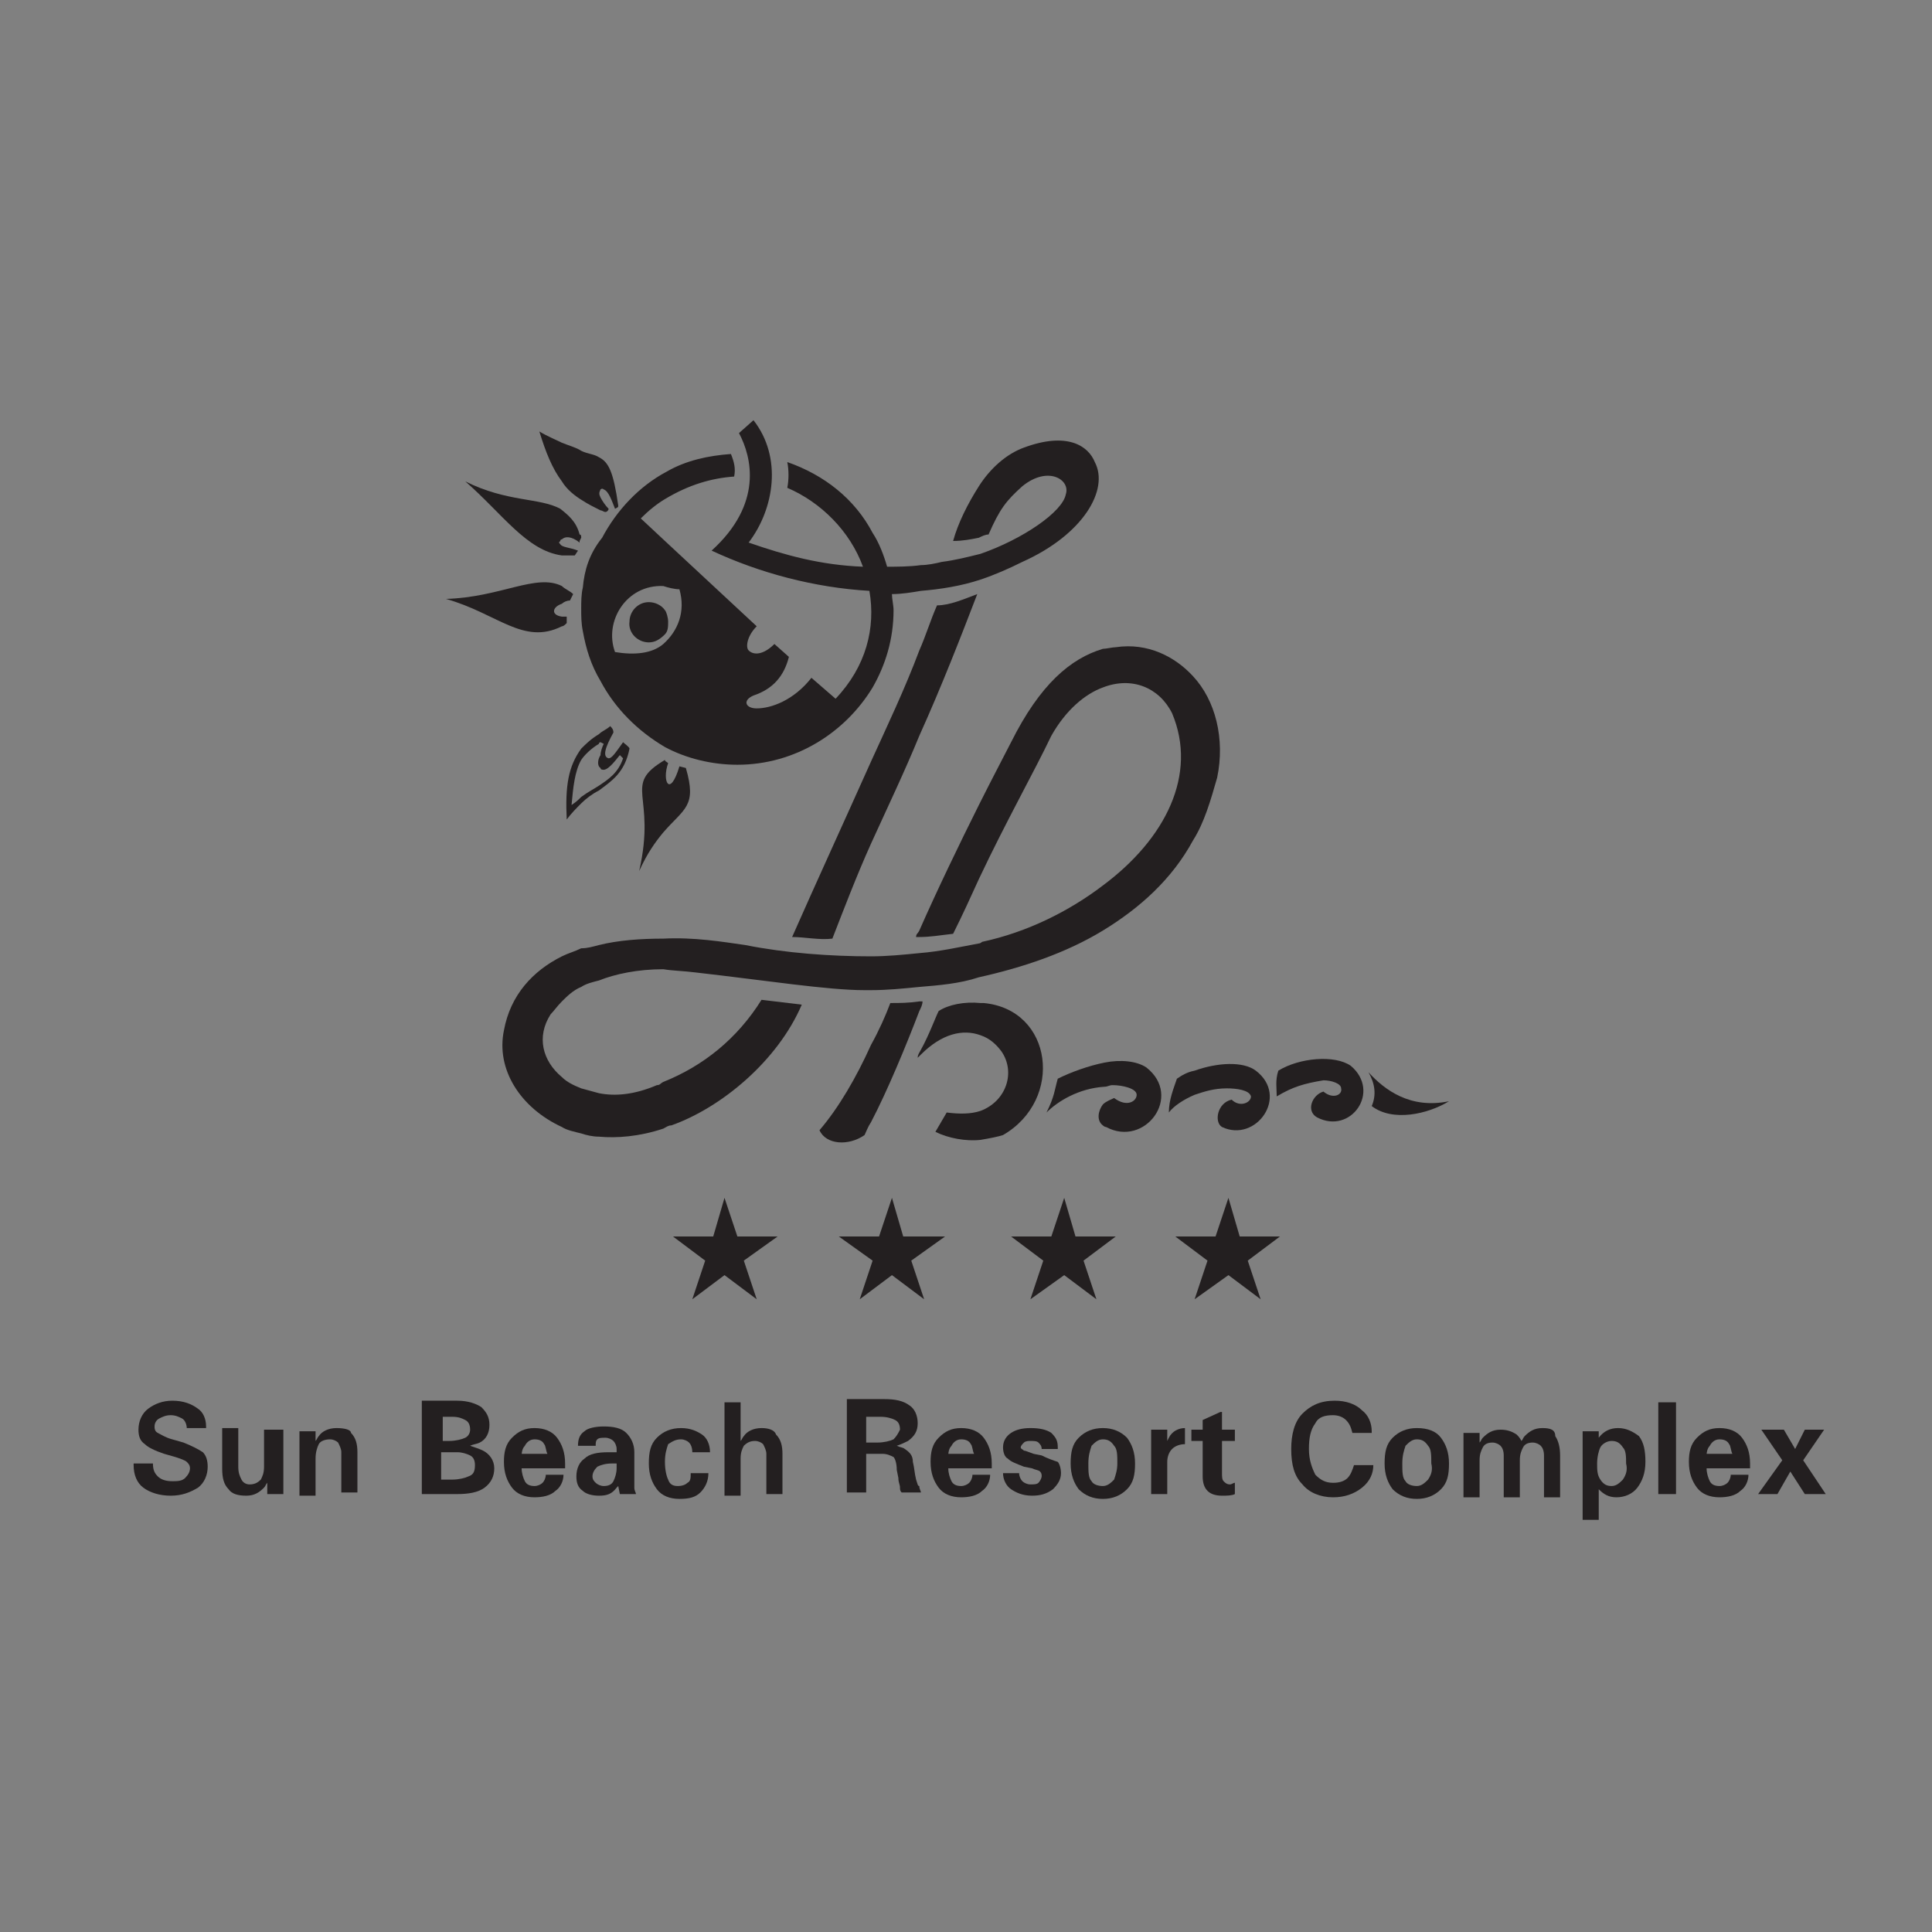 <?xml version="1.0" encoding="utf-8"?>
<!-- Generator: Adobe Illustrator 19.0.0, SVG Export Plug-In . SVG Version: 6.00 Build 0)  -->
<svg version="1.1" id="Layer_1" xmlns="http://www.w3.org/2000/svg" xmlns:xlink="http://www.w3.org/1999/xlink" x="0px" y="0px"
	 viewBox="-1839 1841 120 120" style="enable-background:new -1839 1841 120 120;" xml:space="preserve">
<rect x="-1839" y="1841" width="120" height="120" fill="#808080" stroke="none"/>
<style type="text/css">
	.st0{fill:#3DA8C0;}
	.st1{fill:#3EA9C1;}
	.st2{fill:#BFE2EA;}
	.st3{fill:#2A0B41;stroke:#FFFFFF;stroke-width:1.198;stroke-miterlimit:10;}
	.st4{fill:#FFFFFF;}
	.st5{fill:#231F20;}
</style>
<g>
	<g>
		<path class="st0" d="M-11179.4,6733.4v58.9h35.7v4.6h-40.6v-63.5H-11179.4z"/>
		<path class="st0" d="M-11099.1,6762.7h37.2v4.4h-37.2v25h40.1v4.7h-44.9v-63.5h43.8v4.6h-39L-11099.1,6762.7L-11099.1,6762.7z"/>
		<path class="st0" d="M-11005,6737.8h-22.9v-4.4h50.8v4.4h-22.9v59h-4.9L-11005,6737.8L-11005,6737.8z"/>
		<path class="st0" d="M-10883.3,6765.2c-0.1,16.7-10.7,32.7-32,32.7s-32-16.1-32-32.9c0-17.1,10.6-32.7,32-32.7
			C-10893.9,6732.4-10883.2,6748.1-10883.3,6765.2z M-10942.5,6765.1c0.1,14.3,9.2,28.3,27.2,28.3c18.1,0,27.3-14,27.3-28.3
			c0-14.7-9.1-28.2-27.3-28.2S-10942.6,6750.2-10942.5,6765.1z"/>
	</g>
</g>
<g>
	<circle class="st1" cx="-10896.3" cy="6741.5" r="10.9"/>
	<circle class="st2" cx="-10896.3" cy="6741.5" r="8"/>
	<circle class="st3" cx="-10896.3" cy="6741.5" r="3.5"/>
</g>
<g>
	<g>
		<g>
			<path class="st4" d="M-6843,4843.5v-58.9h-4.9v63.5h40.6v-4.6H-6843z"/>
			<path class="st4" d="M-6762.7,4843.4v-25h37.2v-4.4h-37.2v-24.7h39v-4.6h-43.8v63.5h44.9v-4.7h-40.1V4843.4z"/>
			<path class="st4" d="M-6691.6,4784.7v4.3h23v59.1h4.9V4789h22.9v-4.3H-6691.6L-6691.6,4784.7z"/>
			<path class="st4" d="M-6556.5,4791.9c-1-0.9-2-1.8-3.2-2.6c-0.1,0-0.1,0-0.2,0c-1.8,0-3.3,1.4-3.5,3.2c1.6,1.1,3,2.3,4.3,3.6
				c1.5-0.4,2.6-1.7,2.6-3.4C-6556.4,4792.4-6556.5,4792.1-6556.5,4791.9z M-6551,4799.1c-0.5-0.9-1.1-1.9-1.7-2.8
				c-0.8,1.5-2,2.7-3.4,3.5c0.5,0.8,1,1.7,1.4,2.5c2.1,4.2,3.1,9.1,3.1,14c0,14.3-9.2,28.3-27.3,28.3c-18,0-27.1-14-27.2-28.3
				c-0.1-15,9-28.2,27.2-28.2c3.2,0,6,0.4,8.6,1.1c0.9,0.3,1.9,0.6,2.7,1c0.5-1.6,1.5-2.9,2.7-3.9c-1-0.4-2-0.8-3-1.1
				c-3.3-1-7-1.6-11.1-1.6c-21.4,0-32,15.6-32,32.7c0,16.8,10.7,32.9,32,32.9s31.9-16.1,32-32.7
				C-6546.9,4810.3-6548.2,4804.2-6551,4799.1z"/>
		</g>
	</g>
	<g>
		<path class="st4" d="M-6559.9,4781.8c-3.1,0-6,1.3-8,3.4c-1.1,1.2-1.9,2.5-2.4,4.1c-0.4,1.1-0.5,2.2-0.5,3.4
			c0,6,4.9,10.9,10.9,10.9c1.9,0,3.6-0.5,5.2-1.3c1.5-0.8,2.7-1.9,3.7-3.3c1.3-1.8,2.1-4,2.1-6.4
			C-6549,4786.7-6553.9,4781.8-6559.9,4781.8z M-6556.1,4799.8c-1.1,0.6-2.4,0.9-3.7,0.9c-4.4,0-8-3.6-8-8c0-0.9,0.1-1.7,0.4-2.4
			c0.5-1.6,1.5-2.9,2.7-3.9c1.4-1.1,3.1-1.7,4.9-1.7c4.4,0,8,3.6,8,8c0,1.3-0.3,2.5-0.9,3.6
			C-6553.5,4797.8-6554.7,4799-6556.1,4799.8z M-6559.7,4789.3c-0.1,0-0.1,0-0.2,0c-1.8,0-3.3,1.4-3.5,3.2c0,0.1,0,0.2,0,0.3
			c0,1.9,1.6,3.5,3.5,3.5c0.3,0,0.6,0,0.9-0.1c1.5-0.4,2.6-1.7,2.6-3.4c0-0.3,0-0.6-0.1-0.9
			C-6556.9,4790.4-6558.2,4789.3-6559.7,4789.3z"/>
		<path class="st4" d="M-6556.4,4792.7c0,1.6-1.1,3-2.6,3.4c-0.3,0.1-0.6,0.1-0.9,0.1c-1.9,0-3.5-1.5-3.5-3.5c0-0.1,0-0.2,0-0.3
			c0.1-1.8,1.6-3.2,3.5-3.2c0.1,0,0.1,0,0.2,0c1.5,0.1,2.8,1.2,3.2,2.6C-6556.5,4792.1-6556.4,4792.4-6556.4,4792.7z"/>
		<path class="st4" d="M-6556.4,4792.7c0,1.6-1.1,3-2.6,3.4c-0.3,0.1-0.6,0.1-0.9,0.1c-1.9,0-3.5-1.5-3.5-3.5c0-0.1,0-0.2,0-0.3
			c0.1-1.8,1.6-3.2,3.5-3.2c0.1,0,0.1,0,0.2,0c1.5,0.1,2.8,1.2,3.2,2.6C-6556.5,4792.1-6556.4,4792.4-6556.4,4792.7z"/>
	</g>
</g>
<g>
	<path class="st5" d="M-1801.1,1886.1c-0.2,0.2-0.5,0.3-0.7,0.5c-0.5,0.3-0.8,0.6-1.1,0.9c-0.8,1.1-1,2.3-0.9,4.4
		c0.3-0.4,0.6-0.7,0.9-1c0.3-0.3,0.7-0.6,1.1-0.8c0.8-0.6,1.6-1.1,1.9-2.6c0-0.1-0.3-0.3-0.4-0.4c-0.5,0.7-0.7,1-0.9,1
		c-0.4-0.1-0.2-0.7,0.3-1.6C-1800.9,1886.3-1801,1886.2-1801.1,1886.1z M-1800.5,1887.9l0.2,0.2c-0.3,0.9-0.9,1.3-1.5,1.7
		c-0.3,0.2-0.7,0.4-1.1,0.7c-0.2,0.2-0.3,0.3-0.6,0.5c0.1-1.1,0.2-2.1,0.6-2.8c0.2-0.3,0.6-0.7,1.1-1c0-0.1,0.1-0.1,0.1-0.1l0.2,0.1
		c-0.1,0.2-0.2,0.5-0.2,0.7c-0.2,0.3-0.2,0.7,0,0.8c0,0,0,0.1,0.1,0.1C-1801.3,1888.9-1800.9,1888.4-1800.5,1887.9z"/>
	<path class="st5" d="M-1785.3,1911.5c0.1-0.2,0.2-0.5,0.4-0.8c1-1.9,2.2-4.8,3-6.9c0.1-0.2,0.2-0.4,0.2-0.6c0,0-0.1,0-0.2,0
		c-0.7,0.1-1.2,0.1-1.8,0.1c-0.3,0.8-0.7,1.7-1.2,2.6c-0.9,2-2,3.9-3.2,5.3C-1787.7,1912.1-1786.3,1912.2-1785.3,1911.5z"/>
	<path class="st5" d="M-1797.8,1892.7c1.3-1.5,2.1-1.6,1.4-4l-0.4-0.1c-0.6,2-1.1,0.9-0.7-0.2c-0.1-0.1-0.2-0.1-0.2-0.2
		c-2.7,1.6-0.5,2.1-1.6,6.9C-1798.8,1894-1798.3,1893.3-1797.8,1892.7z"/>
	<path class="st5" d="M-1797.8,1908.2c-0.2,0.1-0.2,0.2-0.4,0.2c-1.4,0.6-2.6,0.7-3.6,0.5c-0.4-0.1-0.7-0.2-1.1-0.3
		c-0.5-0.2-0.9-0.4-1.2-0.7c-1.2-1-1.6-2.5-0.7-3.9c0.2-0.2,0.4-0.5,0.7-0.8s0.7-0.7,1.2-0.9c0.3-0.2,0.7-0.3,1.1-0.4
		c1-0.4,2.4-0.7,4-0.7c0.6,0.1,1.2,0.1,2,0.2c4.4,0.5,8.2,1.1,10.5,1.1c0.2,0,0.2,0,0.4,0c1,0,2-0.1,3-0.2c1.2-0.1,2.5-0.2,3.7-0.6
		c2.7-0.6,5.4-1.5,7.7-2.9c2.3-1.4,4.3-3.2,5.6-5.6c0.7-1.1,1.1-2.5,1.5-3.9c0.5-2.4-0.1-4.8-1.5-6.3c-1.1-1.2-2.8-2.1-4.8-1.8
		c-0.2,0-0.6,0.1-0.8,0.1c-2,0.6-3.9,2.2-5.7,5.8c-0.3,0.6-1.1,2.1-2,3.9c-1.2,2.4-2.6,5.3-3.7,7.8c-0.1,0.2-0.2,0.2-0.2,0.4
		c0,0,0.1,0,0.2,0c0.7,0,1.2-0.1,2.1-0.2c0.6-1.2,1.1-2.3,1.6-3.4c1.7-3.6,3.4-6.6,4.5-8.9c0.9-1.6,2.1-2.6,3.2-3
		c1.8-0.7,3.5,0,4.3,1.6c1.6,3.8-0.4,7.8-4.3,10.7c-2.1,1.6-4.7,2.9-7.5,3.5c-0.1,0.1-0.2,0.1-0.2,0.1c-1.1,0.2-2.4,0.5-3.7,0.6
		c-1,0.1-2,0.2-3,0.2c-2.5,0-5.3-0.2-7.8-0.7c-1.4-0.2-3.2-0.5-5.1-0.4c-1.4,0-2.8,0.1-4,0.4c-0.4,0.1-0.7,0.2-1.1,0.2
		c-0.4,0.2-0.8,0.3-1.2,0.5c-1.8,0.9-3.2,2.4-3.6,4.6c-0.5,2.4,1,4.8,3.6,6c0.3,0.2,0.8,0.3,1.2,0.4c0.3,0.1,0.7,0.2,1.1,0.2
		c1.1,0.1,2.5,0,4-0.5c0.2-0.1,0.3-0.2,0.5-0.2c3.1-1.1,6.6-4,8.1-7.5l-2.5-0.3C-1793.2,1905.5-1795.3,1907.2-1797.8,1908.2z"/>
	<path class="st5" d="M-1802.8,1872.1c0.3,0.2,0.7,0.4,1.1,0.6c0.1,0,0.2,0.1,0.3,0.1s0.2-0.1,0.2-0.2c-0.2-0.2-0.4-0.5-0.5-0.7
		c-0.1-0.2-0.1-0.3,0-0.5c0,0,0.1-0.1,0.2,0c0.3,0.1,0.5,0.7,0.7,1.2c0.2-0.1,0.2-0.1,0.2-0.2c-0.3-2.1-0.6-2.7-1.2-3
		c-0.3-0.2-0.7-0.2-1.1-0.4c-0.3-0.2-0.7-0.3-1.2-0.5c-0.4-0.2-0.9-0.4-1.4-0.7c0.4,1.3,0.8,2.3,1.4,3.1
		C-1803.8,1871.4-1803.3,1871.8-1802.8,1872.1z"/>
	<path class="st5" d="M-1804.1,1879.9c0.1,0,0.2-0.1,0.3-0.2v-0.4c-0.2,0-0.2,0-0.3,0c-0.7-0.1-0.6-0.6,0-0.8
		c0.1-0.1,0.3-0.2,0.5-0.2l0.2-0.4c-0.2-0.2-0.5-0.3-0.7-0.5c-1.6-0.8-3.8,0.7-7.2,0.8C-1808.1,1879.1-1806.5,1881.1-1804.1,1879.9z
		"/>
	<path class="st5" d="M-1804.1,1875.5c0.2,0,0.6,0,0.8,0l0.2-0.3c-0.5-0.2-1-0.2-1.1-0.4c-0.1-0.1-0.1-0.1,0-0.2c0,0,0-0.1,0.1-0.1
		c0.2-0.2,0.6-0.2,1.1,0.2v-0.1l0.1-0.2c0-0.1,0-0.2-0.1-0.2c-0.2-0.8-0.7-1.2-1.2-1.6c-1.3-0.7-3.3-0.4-5.9-1.7
		C-1807.8,1872.9-1806.3,1875.2-1804.1,1875.5z"/>
	<path class="st5" d="M-1769.8,1909.2c-0.2,0.1-0.5,0.2-0.7,0.4c-0.3,0.4-0.4,1,0,1.3c0,0,0.1,0.1,0.2,0.1c2.4,1.3,4.8-1.9,2.5-3.7
		c-0.6-0.4-1.6-0.5-2.6-0.3c-1,0.2-2.1,0.6-2.9,1c-0.2,0.7-0.2,1.1-0.7,2.1c0.7-0.7,2-1.5,3.6-1.6c0.2,0,0.3-0.1,0.5-0.1
		c0.6,0,1.5,0.2,1.5,0.6C-1768.4,1909.4-1769,1909.8-1769.8,1909.2z"/>
	<path class="st5" d="M-1765.9,1908c-0.2,0.6-0.5,1.3-0.5,2.1c0.3-0.4,0.9-0.8,1.6-1.1c0.6-0.2,1.2-0.4,2-0.4c0.6,0,1.4,0.1,1.5,0.5
		c0,0.4-0.7,0.7-1.2,0.2c-0.9,0.2-1.1,1.4-0.6,1.7c2.1,1,4.2-1.9,2.1-3.5c-0.8-0.6-2.4-0.5-3.8,0
		C-1765.3,1907.6-1765.6,1907.8-1765.9,1908z"/>
	<path class="st5" d="M-1798.7,1880.9c0.4,0,0.7-0.2,1-0.5c0.2-0.2,0.2-0.5,0.2-0.8c0-0.2-0.1-0.6-0.2-0.7c-0.2-0.3-0.6-0.5-1-0.5
		c-0.7,0-1.2,0.6-1.2,1.2C-1800,1880.3-1799.4,1880.9-1798.7,1880.9z"/>
	<path class="st5" d="M-1754,1907.6c0.4,0.7,0.5,1.4,0.2,2.1c1.3,1,3.5,0.5,4.8-0.3C-1751.4,1909.9-1753,1908.7-1754,1907.6z"/>
	<path class="st5" d="M-1784.9,1888.3c-1.7,3.8-3.4,7.5-4.9,10.9c0.8,0,1.7,0.2,2.5,0.1c0.7-1.8,1.5-3.9,2.4-5.9
		c1-2.2,2.1-4.5,3-6.7c1.4-3.1,2.6-6.2,3.6-8.8c-0.8,0.3-1.7,0.7-2.5,0.7c-0.4,0.9-0.7,1.9-1.1,2.8
		C-1782.8,1883.8-1783.9,1886.1-1784.9,1888.3z"/>
	<path class="st5" d="M-1756.8,1908.1c0.5,0,1.1,0.2,1.1,0.5c0.1,0.4-0.5,0.7-1.1,0.2c-0.7,0.2-1.1,1.2-0.4,1.6
		c2.1,1.1,4-1.6,2.1-3.2c-1-0.7-3.2-0.5-4.5,0.3c-0.2,0.6-0.1,1.1-0.1,1.6C-1758.7,1908.5-1758,1908.3-1756.8,1908.1z"/>
	<path class="st5" d="M-1777.9,1903.3c-0.1,0-0.2,0-0.2,0c-1-0.1-2,0.1-2.6,0.5c-0.2,0.4-0.6,1.5-1.1,2.4c-0.1,0.2-0.2,0.3-0.2,0.5
		c0.1-0.1,0.2-0.2,0.2-0.2c1.3-1.3,2.6-1.6,3.7-1.2c0.6,0.2,1,0.6,1.3,1c0.9,1.3,0.3,3.1-1.3,3.7c-0.6,0.2-1.3,0.2-2.1,0.1l-0.7,1.2
		c0.8,0.4,1.9,0.6,2.8,0.5c0.6-0.1,1.1-0.2,1.4-0.3C-1772.9,1909.3-1773.6,1903.7-1777.9,1903.3z"/>
	<path class="st5" d="M-1802.8,1877.5c-0.1,0.4-0.1,0.9-0.1,1.3c0,0.5,0,0.9,0.1,1.4c0.2,1.1,0.5,2.1,1.1,3.1c0.9,1.7,2.3,3.1,4,4.1
		c1.3,0.7,2.9,1.1,4.5,1.1c3.6,0,6.7-2,8.4-4.8c0.8-1.4,1.3-3,1.3-4.8c0-0.3-0.1-0.7-0.1-1c0.6,0,1.2-0.1,1.8-0.2
		c1.2-0.1,2.5-0.3,3.7-0.7c0.9-0.3,1.8-0.7,2.6-1.1c3.8-1.7,5.4-4.5,4.5-6.2c-0.4-1-1.7-1.9-4.4-0.9c-1.1,0.4-2.1,1.3-2.8,2.4
		c-0.7,1.1-1.3,2.3-1.6,3.4c0.6,0,1.1-0.1,1.6-0.2c0.2-0.1,0.4-0.2,0.6-0.2c0.7-1.6,1.1-2.1,2.1-3c1.6-1.3,3-0.4,2.7,0.5
		c-0.2,1.1-2.7,2.8-5.3,3.7c-0.8,0.2-1.6,0.4-2.4,0.5c-0.4,0.1-0.9,0.2-1.3,0.2c-0.7,0.1-1.5,0.1-2.1,0.1c-0.2-0.7-0.5-1.5-0.9-2.1
		c-1.1-2.1-3-3.6-5.3-4.4c0.1,0.5,0.1,1.1,0,1.6c2.1,0.9,3.9,2.7,4.7,4.9c-2.6-0.1-4.8-0.7-7.1-1.5c1.6-2.1,2.1-5.3,0.3-7.6
		l-0.9,0.8c0.8,1.5,1.5,4.4-1.7,7.3c3,1.4,6.4,2.3,9.8,2.5c0.4,2.3-0.2,4.7-2.1,6.7l-1.5-1.3c-1.1,1.4-2.5,1.9-3.4,1.9
		c-0.7,0-0.9-0.5-0.2-0.8c1.2-0.4,1.9-1.2,2.2-2.4l-0.9-0.8c-0.7,0.7-1.3,0.7-1.6,0.4c-0.2-0.2-0.1-0.9,0.5-1.5l-5.7-5.3l-1.5-1.4
		c0.5-0.5,1-0.9,1.5-1.2c1.5-0.9,2.9-1.3,4.3-1.4c0.1-0.5,0-0.9-0.2-1.4c-1.4,0.1-2.8,0.4-4,1.1c-1.7,0.9-3.1,2.4-4,4.1
		C-1802.4,1875.4-1802.7,1876.4-1802.8,1877.5z M-1797.8,1877.4c0.3,0.1,0.7,0.2,1,0.2c0.4,1.4-0.1,2.6-1,3.4
		c-0.7,0.6-1.8,0.7-3,0.5C-1801.5,1879.6-1800.1,1877.3-1797.8,1877.4z"/>
	<polygon class="st5" points="-1793.2,1917.8 -1794,1915.4 -1794.7,1917.8 -1797.2,1917.8 -1795.2,1919.3 -1796,1921.7 
		-1794,1920.2 -1792,1921.7 -1792.8,1919.3 -1790.7,1917.8 	"/>
	<polygon class="st5" points="-1780.3,1917.8 -1782.9,1917.8 -1783.6,1915.4 -1784.4,1917.8 -1786.9,1917.8 -1784.8,1919.3 
		-1785.6,1921.7 -1783.6,1920.2 -1781.6,1921.7 -1782.4,1919.3 	"/>
	<polygon class="st5" points="-1771.7,1919.3 -1769.7,1917.8 -1772.2,1917.8 -1772.9,1915.4 -1773.7,1917.8 -1776.2,1917.8 
		-1774.2,1919.3 -1775,1921.7 -1772.9,1920.2 -1770.9,1921.7 	"/>
	<polygon class="st5" points="-1762,1917.8 -1762.7,1915.4 -1763.5,1917.8 -1766,1917.8 -1764,1919.3 -1764.8,1921.7 
		-1762.7,1920.2 -1760.7,1921.7 -1761.5,1919.3 -1759.5,1917.8 	"/>
	<path class="st5" d="M-1822.6,1929.8v2.3c0,0.4-0.1,0.6-0.2,0.8c-0.2,0.2-0.4,0.3-0.7,0.3c-0.2,0-0.4-0.1-0.5-0.3
		c-0.1-0.2-0.2-0.4-0.2-0.8v-2.4h-0.5h-0.5v2.5c0,0.6,0.1,1,0.4,1.3c0.2,0.3,0.6,0.4,1.1,0.4c0.5,0,0.8-0.2,1.1-0.5
		c0.1-0.1,0.1-0.2,0.2-0.3v0.7h0.5h0.5v-4h-0.5H-1822.6z"/>
	<path class="st5" d="M-1818.1,1929.7c-0.5,0-0.9,0.2-1.1,0.5c-0.1,0.1-0.1,0.2-0.2,0.3v-0.6h-0.5h-0.5v4h0.5h0.5v-2.3
		c0-0.4,0.1-0.7,0.2-0.9c0.1-0.2,0.4-0.3,0.7-0.3c0.2,0,0.4,0.1,0.5,0.2c0.1,0.2,0.2,0.4,0.2,0.6v2.5h0.5h0.5v-2.5
		c0-0.5-0.1-0.9-0.4-1.2C-1817.2,1929.8-1817.6,1929.7-1818.1,1929.7z"/>
	<path class="st5" d="M-1732.2,1929.7c-0.6,0-1,0.2-1.4,0.6c-0.4,0.4-0.5,0.9-0.5,1.5c0,0.7,0.2,1.2,0.5,1.6
		c0.3,0.4,0.8,0.6,1.4,0.6c0.5,0,1-0.1,1.3-0.4c0.3-0.2,0.5-0.6,0.5-1h-1.1c0,0.2-0.1,0.4-0.2,0.5c-0.1,0.1-0.3,0.2-0.5,0.2
		c-0.3,0-0.5-0.1-0.6-0.3c-0.1-0.2-0.2-0.5-0.2-0.8h2.7l0-0.3v0c0-0.7-0.2-1.2-0.5-1.6C-1731.1,1929.9-1731.6,1929.7-1732.2,1929.7z
		 M-1733,1931.4c0-0.3,0.1-0.5,0.2-0.6c0.1-0.2,0.3-0.4,0.6-0.4c0.3,0,0.5,0.1,0.6,0.3c0.1,0.1,0.1,0.4,0.2,0.6H-1733z"/>
	<polygon class="st5" points="-1727,1931.7 -1725.7,1929.8 -1726.3,1929.8 -1726.9,1929.8 -1727.5,1931 -1728.2,1929.8 
		-1728.9,1929.8 -1729.6,1929.8 -1728.3,1931.7 -1729.8,1933.8 -1729.2,1933.8 -1728.6,1933.8 -1727.8,1932.4 -1726.9,1933.8 
		-1726.2,1933.8 -1725.6,1933.8 	"/>
	<path class="st5" d="M-1827.6,1930.6l-0.7-0.2c-0.4-0.1-0.7-0.3-0.9-0.4c-0.2-0.1-0.2-0.3-0.2-0.4c0-0.2,0.1-0.4,0.3-0.5
		c0.2-0.1,0.4-0.2,0.7-0.2c0.3,0,0.5,0.1,0.7,0.2c0.2,0.1,0.3,0.4,0.3,0.6h1.2l0-0.1c0-0.5-0.2-0.9-0.5-1.1
		c-0.4-0.3-0.9-0.5-1.6-0.5c-0.6,0-1.1,0.2-1.5,0.5c-0.4,0.3-0.6,0.8-0.6,1.3c0,0.4,0.1,0.7,0.4,0.9c0.2,0.2,0.6,0.4,1.2,0.6
		l0.7,0.2c0.3,0.1,0.6,0.2,0.7,0.3c0.1,0.1,0.2,0.2,0.2,0.4c0,0.2-0.1,0.4-0.3,0.6c-0.2,0.2-0.5,0.2-0.8,0.2c-0.4,0-0.7-0.1-0.9-0.3
		c-0.2-0.2-0.3-0.4-0.3-0.8h-1.2v0.1c0,0.6,0.2,1.1,0.6,1.4c0.4,0.3,1,0.5,1.7,0.5c0.7,0,1.2-0.2,1.7-0.5c0.4-0.3,0.6-0.8,0.6-1.3
		c0-0.4-0.1-0.7-0.3-0.9C-1826.7,1931-1827.1,1930.8-1827.6,1930.6z"/>
	<path class="st5" d="M-1791.7,1929.7c-0.5,0-0.9,0.2-1.1,0.5c-0.1,0.1-0.1,0.2-0.2,0.3v-2.4h-0.5h-0.5v5.8h0.5h0.5v-2.3
		c0-0.4,0.1-0.6,0.2-0.8c0.2-0.2,0.4-0.3,0.7-0.3c0.2,0,0.4,0.1,0.5,0.2c0.1,0.2,0.2,0.4,0.2,0.6v2.5h0.5h0.5v-2.5
		c0-0.5-0.1-0.9-0.4-1.2C-1790.9,1929.8-1791.3,1929.7-1791.7,1929.7z"/>
	<path class="st5" d="M-1774.3,1931.4l-0.5-0.1c-0.3-0.1-0.5-0.2-0.6-0.2c-0.1-0.1-0.2-0.1-0.2-0.2c0-0.1,0.1-0.2,0.2-0.3
		c0.1-0.1,0.3-0.1,0.4-0.1c0.2,0,0.4,0,0.5,0.1c0.1,0.1,0.2,0.2,0.2,0.4h1l0-0.1c0-0.4-0.1-0.6-0.4-0.9c-0.3-0.2-0.7-0.3-1.3-0.3
		c-0.5,0-0.9,0.1-1.2,0.3c-0.3,0.2-0.5,0.5-0.5,0.9c0,0.3,0.1,0.6,0.3,0.7c0.2,0.2,0.5,0.3,1,0.5l0.5,0.1c0.2,0.1,0.4,0.1,0.5,0.2
		c0.1,0.1,0.1,0.2,0.1,0.3c0,0.1-0.1,0.3-0.2,0.4c-0.1,0.1-0.3,0.1-0.5,0.1c-0.2,0-0.4-0.1-0.5-0.2c-0.1-0.1-0.2-0.3-0.2-0.5h-1v0
		c0,0.4,0.2,0.8,0.5,1c0.3,0.2,0.7,0.4,1.3,0.4c0.5,0,0.9-0.1,1.3-0.4c0.3-0.3,0.5-0.6,0.5-1c0-0.3-0.1-0.6-0.2-0.7
		C-1773.6,1931.7-1773.9,1931.6-1774.3,1931.4z"/>
	<path class="st5" d="M-1743.2,1929.7c-0.5,0-0.8,0.2-1.1,0.5c-0.1,0.1-0.1,0.2-0.2,0.3c-0.1-0.2-0.2-0.3-0.3-0.4
		c-0.3-0.2-0.6-0.3-1-0.3c-0.5,0-0.8,0.2-1.1,0.5c-0.1,0.1-0.1,0.2-0.2,0.3v-0.6h-0.5h-0.5v4h0.5h0.5v-2.3c0-0.4,0.1-0.6,0.2-0.8
		c0.1-0.2,0.3-0.3,0.6-0.3c0.2,0,0.4,0.1,0.5,0.2c0.1,0.1,0.2,0.3,0.2,0.6v2.6h0.5h0.5v-2.3c0-0.4,0.1-0.6,0.2-0.8
		c0.1-0.2,0.3-0.3,0.6-0.3c0.2,0,0.4,0.1,0.5,0.2c0.1,0.1,0.2,0.3,0.2,0.6v2.6h0.5h0.5v-2.6c0-0.5-0.1-0.9-0.3-1.2
		C-1742.4,1929.8-1742.7,1929.7-1743.2,1929.7z"/>
	<path class="st5" d="M-1770.5,1929.7c-0.6,0-1.1,0.2-1.5,0.6c-0.4,0.4-0.5,0.9-0.5,1.6c0,0.7,0.2,1.2,0.5,1.6
		c0.4,0.4,0.9,0.6,1.5,0.6c0.6,0,1.1-0.2,1.5-0.6c0.4-0.4,0.5-0.9,0.5-1.6c0-0.7-0.2-1.2-0.5-1.6
		C-1769.4,1929.9-1769.9,1929.7-1770.5,1929.7z M-1769.8,1932.9c-0.2,0.2-0.4,0.4-0.7,0.4c-0.3,0-0.6-0.1-0.7-0.3
		c-0.2-0.2-0.2-0.6-0.2-1.1c0-0.5,0.1-0.8,0.2-1.1c0.2-0.2,0.4-0.4,0.7-0.4c0.3,0,0.5,0.1,0.7,0.4c0.2,0.2,0.2,0.6,0.2,1.1
		C-1769.6,1932.3-1769.7,1932.6-1769.8,1932.9z"/>
	<path class="st5" d="M-1779.3,1929.7c-0.6,0-1,0.2-1.4,0.6c-0.4,0.4-0.5,0.9-0.5,1.5c0,0.7,0.2,1.2,0.5,1.6
		c0.3,0.4,0.8,0.6,1.4,0.6c0.5,0,1-0.1,1.3-0.4c0.3-0.2,0.5-0.6,0.5-1h-1.1c0,0.2-0.1,0.4-0.2,0.5c-0.1,0.1-0.3,0.2-0.5,0.2
		c-0.3,0-0.5-0.1-0.6-0.3c-0.1-0.2-0.2-0.5-0.2-0.8h2.7l0-0.3v0c0-0.7-0.2-1.2-0.5-1.6C-1778.2,1929.9-1778.7,1929.7-1779.3,1929.7z
		 M-1780.1,1931.4c0-0.3,0.1-0.5,0.2-0.6c0.1-0.2,0.3-0.4,0.6-0.4c0.3,0,0.5,0.1,0.6,0.3c0.1,0.1,0.1,0.4,0.2,0.6H-1780.1z"/>
	<path class="st5" d="M-1755.3,1932.8c-0.2,0.2-0.5,0.3-0.9,0.3c-0.5,0-0.8-0.2-1.1-0.5c-0.2-0.4-0.4-0.9-0.4-1.6
		c0-0.7,0.1-1.2,0.4-1.6c0.2-0.4,0.6-0.5,1.1-0.5c0.3,0,0.6,0.1,0.8,0.3c0.2,0.2,0.3,0.4,0.4,0.8h1.2v-0.1c0-0.5-0.2-1-0.6-1.3
		c-0.4-0.4-1-0.6-1.7-0.6c-0.9,0-1.5,0.3-2,0.8c-0.5,0.5-0.7,1.3-0.7,2.2c0,1,0.2,1.7,0.7,2.2c0.4,0.5,1.1,0.8,1.9,0.8
		c0.7,0,1.3-0.2,1.8-0.6c0.5-0.4,0.7-0.9,0.7-1.4h-1.2C-1755,1932.3-1755.1,1932.6-1755.3,1932.8z"/>
	<path class="st5" d="M-1766.4,1930.3l-0.1,0.2v-0.7h-0.5h-0.5v4h0.5h0.5v-2c0-0.3,0.1-0.6,0.3-0.8c0.2-0.2,0.5-0.3,0.8-0.3h0v-1h0
		C-1765.8,1929.7-1766.2,1929.9-1766.4,1930.3z"/>
	<path class="st5" d="M-1763.2,1928.7l-1.1,0.5v0.6h-0.7v0.7h0.7v2.2c0,0.4,0.1,0.7,0.3,0.9c0.2,0.2,0.5,0.3,0.9,0.3
		c0.3,0,0.6,0,0.8-0.1v-0.7c-0.1,0-0.2,0.1-0.3,0.1c-0.2,0-0.3-0.1-0.4-0.2c-0.1-0.1-0.1-0.3-0.1-0.5v-2h0.8v-0.7h-0.8V1928.7z"/>
	<path class="st5" d="M-1805.8,1929.7c-0.6,0-1,0.2-1.4,0.6c-0.4,0.4-0.5,0.9-0.5,1.5c0,0.7,0.2,1.2,0.5,1.6
		c0.3,0.4,0.8,0.6,1.4,0.6c0.5,0,1-0.1,1.3-0.4c0.3-0.2,0.5-0.6,0.5-1h-1.1c0,0.2-0.1,0.4-0.2,0.5c-0.1,0.1-0.3,0.2-0.5,0.2
		c-0.3,0-0.5-0.1-0.6-0.3c-0.1-0.2-0.2-0.5-0.2-0.8h2.7l0-0.3v0c0-0.7-0.2-1.2-0.5-1.6C-1804.7,1929.9-1805.2,1929.7-1805.8,1929.7z
		 M-1806.6,1931.4c0-0.3,0.1-0.5,0.2-0.6c0.1-0.2,0.3-0.4,0.6-0.4c0.3,0,0.5,0.1,0.6,0.3c0.1,0.1,0.1,0.4,0.2,0.6H-1806.6z"/>
	<path class="st5" d="M-1809,1931.1c-0.2-0.1-0.5-0.2-0.8-0.3c0.2-0.1,0.4-0.1,0.6-0.2c0.4-0.2,0.6-0.6,0.6-1.1
		c0-0.5-0.2-0.8-0.5-1.1c-0.3-0.2-0.8-0.4-1.5-0.4h-1.6h-0.6v5.8h0.6h1.6c0.7,0,1.3-0.1,1.7-0.4c0.4-0.3,0.6-0.7,0.6-1.2
		C-1808.3,1931.7-1808.6,1931.3-1809,1931.1z M-1811.6,1929h0.7c0.4,0,0.6,0.1,0.8,0.2c0.2,0.1,0.3,0.3,0.3,0.6
		c0,0.2-0.1,0.4-0.3,0.5c-0.2,0.1-0.6,0.2-1,0.2h-0.4V1929z M-1809.9,1932.7c-0.2,0.1-0.6,0.2-1,0.2h-0.7v-1.7h1
		c0.3,0,0.6,0.1,0.8,0.2c0.2,0.1,0.3,0.3,0.3,0.6C-1809.5,1932.4-1809.6,1932.6-1809.9,1932.7z"/>
	<polygon class="st5" points="-1736,1928.1 -1736,1933.8 -1735.5,1933.8 -1734.9,1933.8 -1734.9,1928.1 -1735.5,1928.1 	"/>
	<path class="st5" d="M-1738.5,1929.7c-0.5,0-0.9,0.2-1.2,0.6l0,0.1v-0.5h-0.5h-0.5v5.5h0.5h0.5v-1.9c0.3,0.3,0.6,0.5,1.1,0.5
		c0.5,0,1-0.2,1.3-0.6c0.3-0.4,0.5-0.9,0.5-1.6c0-0.7-0.1-1.2-0.4-1.6C-1737.6,1929.9-1738,1929.7-1738.5,1929.7z M-1738.2,1932.9
		c-0.2,0.2-0.4,0.4-0.7,0.4c-0.3,0-0.5-0.1-0.7-0.4c-0.2-0.3-0.2-0.6-0.2-1c0-0.4,0.1-0.8,0.2-1s0.4-0.4,0.7-0.4
		c0.3,0,0.5,0.1,0.7,0.4c0.2,0.2,0.2,0.6,0.2,1C-1737.9,1932.3-1738,1932.6-1738.2,1932.9z"/>
	<path class="st5" d="M-1799.6,1932.7v-1.5c0-0.5-0.2-0.9-0.5-1.2c-0.3-0.3-0.8-0.4-1.4-0.4c-0.5,0-1,0.1-1.2,0.3
		c-0.3,0.2-0.4,0.5-0.4,0.9h1.1c0-0.2,0-0.3,0.1-0.4c0.1-0.1,0.3-0.1,0.5-0.1c0.2,0,0.4,0.1,0.5,0.2c0.1,0.1,0.2,0.3,0.2,0.5v0.2
		h-0.5c-0.7,0-1.2,0.1-1.5,0.4c-0.3,0.2-0.5,0.6-0.5,1.1c0,0.4,0.1,0.7,0.4,0.9c0.2,0.2,0.6,0.3,1,0.3c0.5,0,0.8-0.1,1.1-0.5
		l0.1-0.1l0.1,0.5h1c0-0.1-0.1-0.2-0.1-0.4C-1799.6,1933.2-1799.6,1933-1799.6,1932.7z M-1800.7,1932.2c0,0.3-0.1,0.6-0.2,0.8
		c-0.1,0.2-0.3,0.3-0.6,0.3c-0.2,0-0.4-0.1-0.5-0.2c-0.1-0.1-0.2-0.2-0.2-0.4c0-0.2,0.1-0.4,0.3-0.6c0.2-0.1,0.5-0.2,0.9-0.2h0.3
		V1932.2z"/>
	<path class="st5" d="M-1751,1929.7c-0.6,0-1.1,0.2-1.5,0.6c-0.4,0.4-0.5,0.9-0.5,1.6c0,0.7,0.2,1.2,0.5,1.6
		c0.4,0.4,0.9,0.6,1.5,0.6c0.6,0,1.1-0.2,1.5-0.6c0.4-0.4,0.5-0.9,0.5-1.6c0-0.7-0.2-1.2-0.5-1.6
		C-1749.8,1929.9-1750.3,1929.7-1751,1929.7z M-1750.3,1932.9c-0.2,0.2-0.4,0.4-0.7,0.4c-0.3,0-0.6-0.1-0.7-0.3
		c-0.2-0.2-0.2-0.6-0.2-1.1c0-0.5,0.1-0.8,0.2-1.1c0.2-0.2,0.4-0.4,0.7-0.4c0.3,0,0.5,0.1,0.7,0.4c0.2,0.2,0.2,0.6,0.2,1.1
		C-1750,1932.3-1750.1,1932.6-1750.3,1932.9z"/>
	<path class="st5" d="M-1796.7,1930.4c0.2,0,0.4,0.1,0.5,0.2c0.1,0.1,0.2,0.3,0.2,0.6h1.1c0-0.5-0.2-0.9-0.5-1.1
		c-0.3-0.2-0.7-0.4-1.3-0.4c-0.6,0-1.1,0.2-1.5,0.6c-0.4,0.4-0.5,0.9-0.5,1.6c0,0.7,0.2,1.2,0.5,1.6c0.3,0.4,0.8,0.6,1.4,0.6
		c0.6,0,1-0.1,1.3-0.4c0.3-0.3,0.5-0.7,0.5-1.2h-1.1c0,0.3,0,0.5-0.2,0.6c-0.1,0.1-0.3,0.2-0.6,0.2c-0.3,0-0.5-0.1-0.6-0.4
		c-0.1-0.2-0.2-0.6-0.2-1.1c0-0.5,0.1-0.8,0.2-1.1C-1797.2,1930.5-1797,1930.4-1796.7,1930.4z"/>
	<path class="st5" d="M-1782.1,1932.9L-1782.1,1932.9c-0.1-0.4-0.1-0.7-0.2-1.1c0-0.4-0.2-0.6-0.5-0.8c-0.1-0.1-0.3-0.1-0.5-0.2
		c0.3-0.1,0.5-0.2,0.7-0.3c0.4-0.3,0.6-0.6,0.6-1.1c0-0.5-0.2-0.9-0.5-1.1c-0.4-0.3-0.9-0.4-1.6-0.4h-1.7h-0.6v5.8h0.6h0.6v-2.4h1
		c0.3,0,0.5,0.1,0.7,0.2c0.1,0.1,0.2,0.4,0.2,0.8l0.1,0.5c0,0.3,0.1,0.4,0.1,0.6c0,0.1,0,0.2,0.1,0.3h0.6h0.6c0-0.1-0.1-0.2-0.1-0.4
		C-1782,1933.3-1782,1933.2-1782.1,1932.9z M-1783.5,1930.4c-0.2,0.1-0.6,0.2-1,0.2h-0.7v-1.6h0.9c0.4,0,0.7,0.1,0.9,0.2
		c0.2,0.1,0.3,0.3,0.3,0.6C-1783.2,1930-1783.3,1930.2-1783.5,1930.4z"/>
</g>
</svg>
